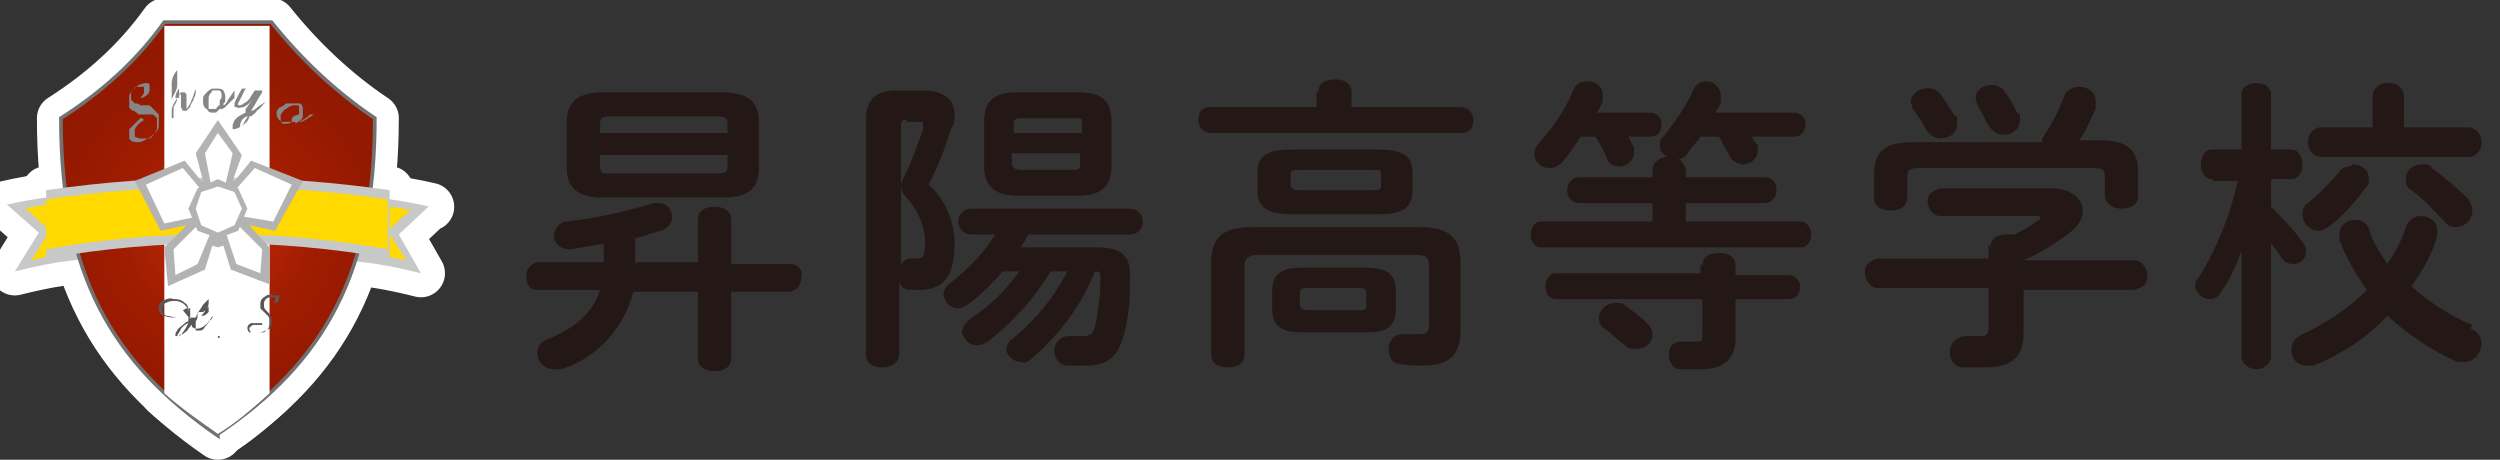 <?xml version="1.0" encoding="UTF-8"?>
<svg id="_レイヤー_1" data-name="レイヤー_1" xmlns="http://www.w3.org/2000/svg" xmlns:xlink="http://www.w3.org/1999/xlink" version="1.1" viewBox="0 0 135.4 24.9">
  <rect x="0" y="0" width="135.4" height="24.9" fill="#333333" stroke="none"/>
  <!-- Generator: Adobe Illustrator 29.6.0, SVG Export Plug-In . SVG Version: 2.1.1 Build 207)  -->
  <defs>
    <style>
      .st0, .st1, .st2, .st3, .st4, .st5, .st6, .st7, .st8, .st9, .st10, .st11, .st12 {
        fill-rule: evenodd;
      }

      .st0, .st3, .st5, .st9 {
        stroke: #231815;
        stroke-width: 0px;
      }

      .st0, .st3, .st5, .st9, .st10 {
        stroke-miterlimit: 22.9;
      }

      .st0, .st6 {
        fill: #b3b3b3;
      }

      .st1, .st5, .st12 {
        fill: #fff;
      }

      .st2, .st8, .st13, .st14 {
        fill: #868687;
      }

      .st15, .st4, .st6, .st7, .st8, .st11, .st12, .st13 {
        stroke: #fff;
        stroke-linecap: round;
        stroke-linejoin: round;
        stroke-width: 2.6px;
      }

      .st15, .st16 {
        fill: #595757;
      }

      .st3, .st11 {
        fill: #ffd900;
      }

      .st4 {
        fill: url(#_名称未設定グラデーション);
      }

      .st7, .st9 {
        fill: #c7c8c8;
      }

      .st17 {
        fill: #231815;
      }

      .st10 {
        fill: url(#_名称未設定グラデーション_2);
        stroke: #717171;
        stroke-width: .2px;
      }
    </style>
    <radialGradient id="_名称未設定グラデーション" data-name="名称未設定グラデーション" cx="11.8" cy="13.6" fx="11.8" fy="13.6" r="12.5" gradientTransform="translate(0 26) scale(1 -1)" gradientUnits="userSpaceOnUse">
      <stop offset="0" stop-color="#c42b05"/>
      <stop offset=".2" stop-color="#b52504"/>
      <stop offset=".4" stop-color="#a11d02"/>
      <stop offset=".7" stop-color="#941900"/>
      <stop offset="1" stop-color="#901700"/>
    </radialGradient>
    <radialGradient id="_名称未設定グラデーション_2" data-name="名称未設定グラデーション 2" cx="11.8" cy="13.6" fx="11.8" fy="13.6" r="12.5" gradientTransform="translate(0 26) scale(1 -1)" gradientUnits="userSpaceOnUse">
      <stop offset="0" stop-color="#c42b05"/>
      <stop offset=".2" stop-color="#b52504"/>
      <stop offset=".4" stop-color="#a11d02"/>
      <stop offset=".7" stop-color="#941900"/>
      <stop offset="1" stop-color="#901700"/>
    </radialGradient>
  </defs>
  <g id="_レイヤー_2" data-name="レイヤー_2">
    <g id="_左メニュー_右固定" data-name="左メニュー_右固定">
      <path class="st17" d="M34.5,14.2h3.3v-2.3c0-.5.4-.7.9-.7s.9.2.9.7v2.4h3.2c.4,0,.7.3.6.7,0,0,0,0,0,0,0,.4-.2.7-.6.8,0,0,0,0,0,0h-3.2v3.6c0,.5-.4.7-.9.7s-.9-.2-.9-.7v-3.6h-3.5c-.5,2-2,3.6-3.9,4.2-.1,0-.3,0-.4,0-.5,0-.9-.4-.9-.9,0-.3.2-.6.5-.7,1.7-.7,2.5-1.5,2.9-2.7h-3.4c-.4,0-.6-.3-.6-.7,0-.4.2-.7.6-.8,0,0,0,0,0,0h3.6v-1c-.6.1-1.2.2-1.8.3h-.1c-.4,0-.8-.3-.8-.7,0-.4.3-.8.7-.8,1.6-.2,3.1-.5,4.7-1,0,0,.2,0,.3,0,.4,0,.7.3.7.8,0,.3-.3.6-.6.7-.5.1-.9.3-1.4.4v1.4ZM32.7,10.7c-1.4,0-2-.5-2-1.6v-2.5c0-1.1.6-1.6,2-1.6h6.4c1.4,0,2,.5,2,1.6v2.5c0,1.3-.8,1.6-2,1.6h-6.4ZM39.4,6.7c0-.3-.1-.4-.6-.4h-5.7c-.5,0-.6.1-.6.4v.5h6.9v-.5ZM38.8,9.4c.5,0,.6-.1.6-.4v-.6h-6.9v.6c0,.4.2.4.6.4h5.7Z"/>
      <path class="st17" d="M50,4.9c1.1,0,1.7.5,1.7,1.3,0,.3,0,.5-.2.8-.3,1-.7,2-1.2,3,.9.8,1.4,2,1.4,3.2,0,2-.8,2.5-1.9,2.5-.2,0-.4,0-.6,0-.2,0-.4-.2-.5-.4v3.9c0,.4-.4.7-.9.7s-.9-.2-.9-.7V6.5c0-1.1.5-1.6,1.7-1.6h1.3ZM49.1,6.5c-.2,0-.3,0-.3.4v3.2c0-.2.1-.4.2-.6.4-.8.7-1.7,1-2.5,0,0,0-.1,0-.2,0-.2,0-.2-.3-.2h-.6ZM48.8,14.4c0-.2.3-.4.5-.4h.4c.3,0,.4-.1.4-.9,0-.9-.4-1.7-1-2.4-.2-.2-.3-.4-.3-.7v4.3ZM56.9,14.7c-.9,1.5-2.1,2.8-3.4,3.8-.2.1-.4.2-.6.2-.4,0-.7-.3-.8-.7,0-.3.2-.5.4-.7,1.1-.7,2-1.6,2.7-2.6h-.9c-.6.7-1.2,1.3-1.9,1.8-.2.1-.3.2-.5.2-.4,0-.7-.3-.8-.7,0-.3.2-.6.4-.7.9-.7,1.8-1.6,2.4-2.6h-1.3c-.4,0-.7-.3-.7-.7,0-.4.3-.7.7-.7h8.6c.4,0,.7.3.7.7,0,.4-.3.7-.7.7h-5.5l-.4.7h4.2c1.1,0,1.7.4,1.7,1.4,0,1.1,0,2.1-.3,3.2-.3,1.3-.9,1.8-2.1,1.8-.3,0-.6,0-1,0-.4,0-.7-.4-.7-.8,0-.4.3-.8.8-.8h.2c.2,0,.4,0,.6,0,.3,0,.5-.1.6-.5.2-.9.3-1.8.3-2.7,0-.2,0-.3-.3-.3h0c-.7,1.8-1.9,3.4-3.4,4.7-.2.2-.4.3-.6.2-.4,0-.7-.3-.8-.6,0-.3.1-.5.4-.7,1.2-1,2.2-2.2,2.9-3.6h-.8ZM55.1,10.6c-1.2,0-1.8-.5-1.8-1.6v-2.4c0-1.2.6-1.6,1.8-1.6h3.3c1.2,0,1.8.4,1.8,1.6v2.4c0,1.2-.7,1.6-1.8,1.6h-3.3ZM58.6,6.7c0-.3,0-.3-.4-.3h-2.8c-.3,0-.5,0-.5.3v.5h3.7v-.5ZM58.1,9.2c.3,0,.4,0,.4-.4v-.5h-3.7v.5c0,.3.2.4.5.4h2.8Z"/>
      <path class="st17" d="M71.4,5c0-.5.4-.7.9-.7s.9.2.9.7v.8h5.9c.4,0,.7.3.7.7,0,0,0,0,0,0,0,.4-.2.7-.6.7,0,0,0,0,0,0h-13.6c-.4,0-.7-.3-.7-.7,0,0,0,0,0,0,0-.4.2-.7.6-.7,0,0,0,0,0,0h5.8v-.8ZM76.9,12.3c1.6,0,2.2.6,2.2,1.9v3.7c0,1.3-.6,1.9-2,1.9-.4,0-.9,0-1.3-.1-.4,0-.6-.4-.6-.8,0-.4.3-.8.7-.8,0,0,0,0,0,0h.2c.3,0,.5,0,.8,0,.3,0,.5-.1.5-.5v-3.2c0-.5-.2-.6-.8-.6h-8.4c-.6,0-.8.2-.8.6v4.8c0,.5-.4.7-.9.7s-.9-.2-.9-.7v-5c0-1.3.6-1.9,2.2-1.9h9.2ZM70,11.6c-1.4,0-1.9-.4-1.9-1.3v-.9c0-.9.4-1.3,1.9-1.3h4.6c1.5,0,1.9.4,1.9,1.3v.9c0,1.2-.9,1.3-1.9,1.3h-4.6ZM70.5,18c-1.2,0-1.6-.4-1.6-1.3v-.9c0-.9.4-1.3,1.6-1.3h3.5c1.2,0,1.6.4,1.6,1.3v.9c0,1.1-.6,1.3-1.6,1.3h-3.5ZM74.3,10.3c.4,0,.5,0,.5-.3v-.5c0-.3,0-.3-.5-.3h-3.9c-.4,0-.5,0-.5.3v.5c0,.3.3.3.5.3h3.9ZM73.6,16.8c.3,0,.4,0,.4-.3v-.6c0-.2,0-.3-.4-.3h-2.8c-.3,0-.4,0-.4.3v.6c0,.2.2.3.4.3h2.8Z"/>
      <path class="st17" d="M97.2,6.1c.3,0,.6.3.6.6,0,0,0,0,0,0,0,.3-.2.7-.6.7,0,0,0,0,0,0h-2.3c0,.2.2.3.3.5,0,.1,0,.2,0,.3,0,.4-.4.7-.8.7-.3,0-.6-.2-.7-.4-.2-.4-.4-.7-.6-1.1h-1c-.2.3-.5.6-.7.9-.1.2-.3.3-.5.3.2.1.4.4.4.6v.4h4.3c.4,0,.7.4.6.8,0,.3-.3.6-.6.6h-4.3v1h6.2c.4,0,.6.4.6.7,0,.3-.2.7-.5.7,0,0,0,0,0,0h-14.1c-.4,0-.6-.3-.6-.7,0,0,0,0,0,0,0-.3.2-.7.5-.7,0,0,0,0,0,0h6.1v-1h-4c-.4,0-.7-.4-.6-.8,0-.3.3-.6.6-.6h4v-.4c0-.4.4-.7.8-.7-.2-.1-.4-.3-.4-.6,0-.2,0-.4.2-.5.6-.8,1.2-1.6,1.6-2.5.1-.3.4-.5.7-.5.4,0,.8.3.8.8,0,.1,0,.2,0,.3,0,.2-.2.4-.3.6h4.3ZM89.4,6.1c.3,0,.6.3.6.6,0,0,0,0,0,0,0,.4-.2.7-.6.7,0,0,0,0,0,0h-1.2l.3.6c0,0,0,.2,0,.3,0,.4-.5.8-.9.7-.3,0-.5-.2-.6-.5-.2-.4-.3-.7-.6-1.1h-.8c-.3.5-.6.9-1,1.4-.2.2-.4.3-.7.3-.4,0-.8-.3-.8-.8,0-.2.1-.4.3-.6.7-.8,1.4-1.8,1.8-2.8.1-.3.4-.5.8-.5.4,0,.8.3.8.7,0,.1,0,.2,0,.4l-.3.6h2.9ZM92.2,14.4c0-.5.4-.7.9-.7s.9.2.9.7v.5h2.9c.3,0,.6.3.6.6,0,0,0,0,0,0,0,.4-.2.7-.6.7,0,0,0,0,0,0h-2.9v2.1c0,1.1-.6,1.7-1.9,1.7-.4,0-.7,0-1.1,0-.4,0-.7-.5-.6-.9,0-.4.3-.6.7-.6,0,0,.1,0,.2,0,.2,0,.4,0,.6,0,.3,0,.3,0,.3-.4v-1.9h-7.9c-.4,0-.6-.3-.6-.7,0,0,0,0,0,0,0-.3.2-.7.5-.7,0,0,0,0,0,0h7.9v-.5ZM89.2,17.5c.2.2.3.4.3.6,0,.5-.4.8-.9.8-.2,0-.4,0-.6-.2-.4-.3-.8-.7-1.1-.9-.2-.1-.3-.3-.3-.6,0-.4.4-.8.9-.8.2,0,.4,0,.6.2.4.3.8.6,1.1.9h0Z"/>
      <path class="st17" d="M107.8,13.4c0-.5.4-.7.9-.7.1,0,.3,0,.4,0,.4-.2.8-.4,1.2-.7,0,0,.2-.1.2-.2s0-.1-.3-.1h-5.1c-.4,0-.7-.4-.7-.8,0-.4.3-.6.7-.7h6c1.1,0,1.7.6,1.7,1.2,0,.5-.3.9-.7,1.2-.8.6-1.6,1.1-2.5,1.5h0c0,0,6,0,6,0,.4,0,.7.4.7.9,0,.4-.3.6-.7.7h-6v2.3c0,1.4-.7,1.9-2.1,1.9-.4,0-.8,0-1.2,0-.4,0-.7-.4-.7-.8,0-.5.3-.8.8-.9,0,0,0,0,0,0,0,0,.1,0,.2,0,.2,0,.5,0,.7,0,.3,0,.4-.1.4-.5v-2.1h-6c-.4,0-.7-.4-.7-.9,0-.4.3-.6.7-.7h6v-.8ZM110.6,7.5c.5-.7.9-1.5,1.2-2.3.1-.3.5-.5.8-.5.5,0,.9.3.9.8,0,0,0,0,0,0,0,.1,0,.2,0,.4-.3.6-.5,1.2-.9,1.7h1.1c1.5,0,2.1.5,2.1,1.7v1.3c0,.5-.4.7-.9.7s-.9-.3-.9-.7v-1c0-.4-.1-.5-.7-.5h-9.3c-.6,0-.7.1-.7.5v1.1c0,.5-.4.7-.9.7s-.9-.2-.9-.7v-1.3c0-1.2.6-1.7,2.1-1.7h7ZM106,6.3c0,.1,0,.3,0,.4,0,.5-.4.8-.9.8-.3,0-.6-.2-.8-.5-.2-.4-.4-.7-.7-1.1,0-.1-.1-.2-.1-.4,0-.5.6-.8,1.1-.7.2,0,.4.2.5.3.3.4.5.8.8,1.2ZM109.4,6.1c0,.1,0,.2,0,.4,0,.5-.4.8-.9.8,0,0,0,0,0,0-.3,0-.6-.2-.8-.5-.2-.3-.4-.8-.6-1.1,0-.1-.1-.3-.1-.4,0-.4.4-.7.9-.7.3,0,.6.2.7.4.3.4.5.8.7,1.2h0Z"/>
      <path class="st17" d="M119.8,9.7c-.4,0-.6-.4-.6-.8s.2-.8.6-.8h1.6v-3c0-.4.4-.6.8-.6s.8.2.8.6v3h1.1c.4,0,.6.4.6.8s-.2.8-.6.8h-1.1v1.5c.6.6,1.2,1.2,1.7,1.9.1.1.2.3.2.5,0,.4-.3.7-.7.7-.2,0-.5-.1-.6-.3-.2-.3-.4-.6-.6-.8v6.1c0,.4-.4.7-.8.7,0,0,0,0,0,0-.4,0-.8-.3-.8-.7,0,0,0,0,0,0v-5.7c-.3.8-.6,1.5-1.1,2.2-.2.4-.6.5-1,.3-.2-.1-.4-.4-.4-.6,0-.2,0-.3.2-.5,1-1.6,1.7-3.4,2.1-5.2h-1.3ZM133.8,17.8c.3.1.6.4.6.8,0,.5-.4,1-.9,1-.1,0-.3,0-.4,0-1.4-.6-2.7-1.5-3.8-2.5-1.1,1.2-2.5,2.1-4,2.7-.1,0-.2,0-.4,0-.5,0-.8-.4-.8-.9,0-.3.2-.6.6-.8,1.3-.6,2.5-1.4,3.5-2.4-.6-.8-1.1-1.7-1.5-2.7,0,0,0-.2,0-.3,0-.5.4-.8.9-.8.3,0,.6.2.7.5.2.7.6,1.3,1,1.9.4-.6.8-1.3,1-2,.1-.3.4-.6.8-.6.5,0,.9.3.9.8,0,0,0,.2,0,.3-.3,1-.8,1.9-1.4,2.7,1,.9,2.1,1.6,3.3,2.1h0ZM127.4,8.9c.5,0,.9.3.9.8,0,.2,0,.3-.2.5-.6.8-1.2,1.5-2,2.1-.2.1-.3.2-.5.2-.5,0-.9-.4-.9-.9,0-.3.1-.5.3-.6.6-.5,1.2-1.1,1.7-1.7.1-.2.4-.3.6-.3h0ZM133.7,6.9c.4,0,.7.4.7.8,0,0,0,0,0,0,0,.4-.2.7-.6.8,0,0,0,0,0,0h-8.1c-.4,0-.7-.4-.7-.8,0,0,0,0,0,0,0-.4.2-.7.6-.8,0,0,0,0,0,0h2.9v-1.7c0-.5.6-.8,1-.7.4,0,.7.4.7.7v1.7h3.5ZM133.7,10.8c.1.2.2.4.2.6,0,.5-.4.9-.9.9-.2,0-.5-.1-.6-.3-.6-.6-1.1-1.2-1.8-1.7-.2-.1-.3-.3-.3-.6,0-.5.4-.8.9-.8.2,0,.4,0,.5.2.7.5,1.4,1.1,2,1.7h0Z"/>
      <path class="st7" d="M.3,11.1c1.7-.4,3.5-.6,5.3-.7l.4,3.1c0,.1,0,.3,0,.4,0,0-.2.1-.4.1-1.6,0-3.2.3-4.8.7l1.3-2.1-1.7-1.5Z"/>
      <path class="st11" d="M1.3,11.3c1.4-.3,2.8-.4,4.3-.5l.3,2.4c0,.1,0,0,0,0-.3.1-.7.2-1,.3-.4,0-.8.1-1.1.2-.7.1-1.3.2-2.1.4l1-1.6-1.3-1.2Z"/>
      <path class="st7" d="M23.3,11.2c-1.7-.4-3.5-.6-5.3-.7l-.4,3.1c0,.1,0,.3,0,.4,0,0,.2.1.4.1,1.6,0,3.2.3,4.8.7l-1.2-2.1,1.6-1.5Z"/>
      <path class="st11" d="M22.3,11.4c-1.4-.3-2.8-.4-4.3-.5l-.3,2.4c0,.1,0,0,0,0,.3.1.7.2,1,.3.4,0,.7,0,1.1.1.7.1,1.3.2,2.2.4l-1-1.6,1.3-1.2Z"/>
      <path class="st4" d="M11.8,23.6C6,19.6,3.3,14.8,3.3,6.4c2.2-1.4,4.1-3.1,5.6-5.2h5.8c1.6,2,3.5,3.8,5.6,5.2,0,8.3-2.7,13.2-8.5,17.1Z"/>
      <path class="st12" d="M8.9,1.4h5.7v19.9c-.9.8-1.8,1.6-2.8,2.2-1-.7-2-1.4-2.9-2.2V1.4Z"/>
      <path class="st7" d="M2.5,10.3c6.2-.9,12.4-.9,18.6,0v3.7c-6.1-1.1-12.4-1.1-18.6,0v-3.7Z"/>
      <path class="st11" d="M2.5,10.8c6.1-.9,12.4-.9,18.5,0v2.7c-6.1-1.1-12.4-1.1-18.5,0v-2.7Z"/>
      <polygon class="st6" points="10 8.7 10.9 9.8 11 9.8 10.6 8.3 11.8 6.5 13.1 8.4 12.6 9.8 12.7 9.8 13.6 8.7 16.4 9.8 14.9 12.5 13.5 12.2 13.5 12.2 14.6 13.4 14.6 15.4 12.5 14.6 12.1 13.3 11.8 13.4 11.5 13.3 11.1 14.6 9.1 15.5 8.9 13.4 10.1 12.2 10.1 12.2 8.7 12.5 7.3 9.8 10 8.7"/>
      <polygon class="st12" points="11.1 8.3 11.8 7.2 12.6 8.3 12 10.9 11.6 10.9 11.1 8.3"/>
      <polygon class="st12" points="8.9 12.1 7.9 10 9.9 9.1 11.5 11 11.3 11.6 8.9 12.1"/>
      <polygon class="st12" points="9.4 13.5 9.5 14.9 10.7 14.3 11.7 11.9 11.3 11.6 9.4 13.5"/>
      <polygon class="st12" points="14.2 13.5 14.1 14.8 12.8 14.3 12 11.9 12.4 11.7 14.2 13.5"/>
      <polygon class="st12" points="14.8 12 15.8 10 13.8 9.1 12.2 10.9 12.4 11.6 14.8 12"/>
      <path class="st15" d="M10.2,17.5c-.1,0-.3.2-.4.3,0,.1-.2.3-.2.4.1,0,.2,0,.3-.2.1-.1.2-.3.3-.5ZM11,17.1c.1,0,.2-.1.3-.2,0,0,0-.2,0-.3h0c0,0-.2.2-.2.2,0,.1-.1.2-.2.3h0ZM10.4,17.4c0,.2-.1.3-.2.4,0,.1-.2.2-.3.3,0,0-.2,0-.2.1,0,0-.1,0-.2,0h0s0,0,0-.1c0,0,0-.1.1-.2,0-.1.2-.2.3-.3,0,0,.2-.2.3-.2v-.2c0,0,0-.1,0-.2,0-.2,0-.3-.2-.5-.1-.1-.3-.2-.5-.2-.2,0-.3,0-.5.1-.1,0-.2.2-.2.3,0,.1,0,.3.2.4.2,0,.4.1.6.1h0c-.2,0-.5,0-.7-.1-.2,0-.3-.2-.3-.4,0-.2,0-.3.2-.4.2-.1.4-.2.6-.1.2,0,.4,0,.6.2.2.1.2.3.2.5h0v.3h.4c.1-.3.3-.5.4-.7.2-.2.3-.3.3-.3h0c0,0,0,.2,0,.2,0,0,0,.2-.1.3,0,0-.1.1-.2.2h-.3c0,.3,0,.4-.1.5,0,.1,0,.2,0,.3,0,0,0,.1,0,.2,0,0,0,0,.2,0,.1,0,.2,0,.3-.2.2-.2.3-.4.4-.6h0s0,0,0,.1c0,0,0,.1-.2.2,0,.1-.2.2-.3.3,0,0-.2.1-.3.1-.1,0-.2,0-.3-.1,0-.1-.1-.2-.1-.4,0,0,0-.2,0-.3,0,0,0-.2,0-.3h-.2c0,0-.2.1-.2.1Z"/>
      <path class="st15" d="M11.9,18.3h-.1s0,0,0-.1h.2s0,0,0,0h-.1Z"/>
      <path class="st15" d="M14.2,17.6h0c-.2,0-.3,0-.5,0,0,0-.2.1-.2.2,0,0,0,.1.1.2,0,0,.2,0,.3,0,.2,0,.3,0,.5-.1.1,0,.2-.2.2-.4,0,0,0-.1,0-.2,0,0,0-.1-.1-.2l-.2-.2c0,0-.1-.1-.2-.2,0,0,0-.1,0-.2,0-.1,0-.3.2-.4.1-.1.3-.2.5-.1,0,0,.2,0,.3,0,0,0,.1,0,0,.2,0,0,0,.2-.1.2-.1,0-.2,0-.4,0h-.1c.1,0,.2,0,.3,0,0,0,.1,0,.1-.2,0,0,0,0,0-.1,0,0-.1,0-.2,0-.1,0-.2,0-.3.1,0,0-.1.1-.1.2,0,0,0,.1,0,.2,0,0,0,.1.1.2l.2.2c0,0,0,.1.1.2,0,0,0,.1,0,.2,0,0,0,.1,0,.2,0,0,0,.1-.1.2,0,0-.2.1-.3.2-.1,0-.2,0-.4,0-.1,0-.3,0-.4,0,0,0-.1-.1-.1-.2,0-.1,0-.2.2-.3.2,0,.4,0,.6,0h0Z"/>
      <path class="st15" d="M15,18.3h0s0,0,0-.1h0s0,0,0,0c0,0,0,0,0,0h0Z"/>
      <path class="st13" d="M7.8,6.5h0c-.2.1-.4.3-.5.5,0,.1,0,.3,0,.4,0,0,.2.1.3.1.2,0,.3,0,.5,0,.2-.1.3-.3.4-.5,0-.2,0-.4,0-.6,0,0-.1-.1-.2-.2,0,0-.2,0-.3,0h-.5c-.1-.1-.2-.2-.3-.2,0,0-.2-.1-.2-.2,0-.2,0-.4,0-.6,0-.2.3-.4.5-.6.1,0,.2-.1.4-.1.1,0,.2,0,.2.1,0,.1,0,.2,0,.3,0,.2-.2.3-.4.4h-.1c0,0,.2-.2.2-.3,0,0,0-.2,0-.3,0,0-.1,0-.2,0,0,0-.2,0-.2,0-.1,0-.2.2-.3.3,0,.1,0,.3,0,.4,0,0,.1.1.2.2.1,0,.2,0,.3.1h.5c.1.1.2.2.3.3,0,0,.1.1.2.2,0,0,0,.2,0,.3,0,.1,0,.2,0,.3,0,.2-.1.3-.2.4-.1.1-.2.2-.4.3-.2.1-.3.2-.5.2-.2,0-.4,0-.5-.2,0-.1,0-.3,0-.5.2-.2.4-.4.6-.6h.1Z"/>
      <path class="st13" d="M9.5,5.3c0-.2.1-.4.2-.5,0-.2,0-.3,0-.5,0,0,0,0,0-.1,0,0,0,0,0-.1,0,.1,0,.3,0,.4,0,.3,0,.5,0,.8h0ZM9.3,6.5v-.8c0-.4,0-.8,0-1.2,0-.2.1-.5.3-.7h0s0,0,0,0c0,0,0,0,0,.2,0,.2,0,.4,0,.6,0,.3-.2.5-.3.8v.6c0-.3.2-.5.3-.7,0-.1.1-.2.2-.3,0,0,.1,0,.2,0,0,0,0,0,.1.1,0,0,0,0,0,.1v.6s0,0,0,.1c0,0,0,0,0,0h0c0,0,.1-.1.2-.3.1-.2.2-.5.3-.8h0c0,0,0,.1,0,.2,0,0,0,.2-.1.3,0,.2-.2.3-.2.5,0,0-.1.1-.2.2,0,0-.1,0-.2,0,0,0,0,0-.1-.2,0-.1,0-.3,0-.4,0,0,0,0,0,0h0c0-.1,0-.2,0-.3h0c0,0-.1,0-.2.2,0,.2-.1.3-.2.5,0,.1,0,.3,0,.4,0,.1,0,.2,0,.2h-.1c0,0,0,0,0,0h0Z"/>
      <path class="st13" d="M12.1,5.7h0s.1,0,.2-.2.2-.3.4-.6h0c0,.2,0,.2,0,.2v.2c-.2.2-.3.3-.5.5,0,0-.1.1-.2.1h-.1c0,0-.2.2-.2.2,0,0-.2,0-.2,0-.1,0-.2,0-.3-.2-.1,0-.2-.2-.2-.3,0-.1,0-.2,0-.3,0-.1.1-.2.2-.3,0,0,.2-.2.3-.2,0,0,.2,0,.3,0,.1,0,.2,0,.3.1,0,0,.1.2.1.3,0,0,0,.1,0,.2,0,0,0,.2-.1.2h0ZM12,5.1c0,0,0-.1-.1-.2,0,0-.1,0-.2,0,0,0,0,0-.1,0,0,0,0,0-.1,0,0,.1-.2.2-.2.4,0,.1,0,.3,0,.4,0,0,0,.2,0,.2,0,0,.1,0,.2,0,0,0,.1,0,.2,0,0,0,.1-.2.2-.2,0,0,0,0,0,0,0,0,0,0,0,0,0,0,0-.2,0-.2,0,0,0-.1.1-.2Z"/>
      <path class="st8" d="M12.9,6.9c.1,0,.2-.1.3-.2,0-.1.2-.3.2-.4-.1,0-.2.1-.3.2,0,0-.1.2-.1.3h0c0,0,0,.1,0,.1ZM13.5,6.3c0,.2-.2.4-.4.5-.1.1-.3.2-.5.2h0c0,0,0-.1,0-.2,0-.1.1-.3.2-.4.1-.1.3-.2.5-.3v-.2c.1-.1.2-.3.4-.5-.2.2-.3.3-.5.4-.1,0-.3.1-.4,0,0,0,0,0-.1,0,0,0,0-.1,0-.2,0,0,0,0,0,0h0c0-.1.4-.8.4-.8h.2l-.4.8h0c0,0,0,.1,0,.1,0,0,0,0,0,0h0c.1,0,.2,0,.3-.1.2-.1.3-.2.4-.4l.2-.3c0,0,.1,0,.2,0h.2s0,0,0,.1c-.2.3-.4.7-.6,1,.2,0,.3-.2.5-.3l.3-.2h0c-.2.2-.3.4-.5.5,0,.1-.2.2-.3.3Z"/>
      <path class="st13" d="M16,6.6s0,0,0,0c0,0,0,0,0,0h.3c.1,0,.4-.2.7-.4h0s0,0,0,0h-.2c-.2.2-.4.3-.6.4,0,0-.2,0-.3,0,0,0,0,0,0,0,0,0,0,0,0,0-.1,0-.2,0-.3,0,0,0-.2,0-.3,0-.2,0-.4-.4-.3-.6,0,0,0,0,0,0,0,0,.1-.2.2-.2,0,0,.2-.1.3-.2.1,0,.2,0,.4,0,.1,0,.2,0,.3,0,.1,0,.2.1.2.3,0,.1,0,.3,0,.4,0,0,0,.1-.1.2l-.3.2ZM16.2,6c0,0,0-.2,0-.2,0,0,0-.1-.1-.1h-.2c-.1,0-.3.1-.4.2-.1,0-.2.2-.3.3,0,0,0,.2,0,.3,0,0,0,.1.1.2,0,0,.1,0,.2,0,.1,0,.2,0,.3-.1,0,0,0,0,0,0h0c0-.2,0-.2.1-.3,0,0,.2-.1.3-.1h0Z"/>
      <polygon class="st6" points="11.8 9.7 12.9 10.2 13.4 11.3 12.9 12.5 11.8 12.9 10.7 12.5 10.2 11.3 10.7 10.2 11.8 9.7"/>
      <polygon class="st12" points="11.8 10.1 12.7 10.4 13.1 11.3 12.7 12.2 11.8 12.6 10.9 12.2 10.6 11.3 10.9 10.4 11.8 10.1"/>
      <path class="st9" d="M.3,11.1c1.7-.4,3.5-.6,5.3-.7l.4,3.1c0,.1,0,.3,0,.4,0,0-.2.1-.4.1-1.6,0-3.2.3-4.8.7l1.3-2.1-1.7-1.5Z"/>
      <path class="st3" d="M1.3,11.3c1.4-.3,2.8-.4,4.3-.5l.3,2.4c0,.1,0,0,0,0-.3.1-.7.2-1,.3-.4,0-.8.1-1.1.2-.7.1-1.3.2-2.1.4l1-1.6-1.3-1.2Z"/>
      <path class="st9" d="M23.3,11.2c-1.7-.4-3.5-.6-5.3-.7l-.4,3.1c0,.1,0,.3,0,.4,0,0,.2.1.4.1,1.6,0,3.2.3,4.8.7l-1.2-2.1,1.6-1.5Z"/>
      <path class="st3" d="M22.3,11.4c-1.4-.3-2.8-.4-4.3-.5l-.3,2.4c0,.1,0,0,0,0,.3.1.7.2,1,.3.4,0,.7,0,1.1.1.7.1,1.3.2,2.2.4l-1-1.6,1.3-1.2Z"/>
      <path class="st10" d="M11.8,23.6C6,19.6,3.3,14.8,3.3,6.4c2.2-1.4,4.1-3.1,5.6-5.2h5.8c1.6,2,3.5,3.8,5.6,5.2,0,8.3-2.7,13.2-8.5,17.1Z"/>
      <path class="st1" d="M8.9,1.4h5.7v19.9c-.9.8-1.8,1.6-2.8,2.2-1-.7-2-1.4-2.9-2.2V1.4Z"/>
      <path class="st9" d="M2.5,10.3c6.2-.9,12.4-.9,18.6,0v3.7c-6.1-1.1-12.4-1.1-18.6,0v-3.7Z"/>
      <path class="st3" d="M2.5,10.8c6.1-.9,12.4-.9,18.5,0v2.7c-6.1-1.1-12.4-1.1-18.5,0v-2.7Z"/>
      <polygon class="st0" points="10 8.7 10.9 9.8 11 9.8 10.6 8.3 11.8 6.5 13.1 8.4 12.6 9.8 12.7 9.8 13.6 8.7 16.4 9.8 14.9 12.5 13.5 12.2 13.5 12.2 14.6 13.4 14.6 15.4 12.5 14.6 12.1 13.3 11.8 13.4 11.5 13.3 11.1 14.6 9.1 15.5 8.9 13.4 10.1 12.2 10.1 12.2 8.7 12.5 7.3 9.8 10 8.7"/>
      <polygon class="st5" points="11.1 8.3 11.8 7.2 12.6 8.3 12 10.9 11.6 10.9 11.1 8.3"/>
      <polygon class="st5" points="8.9 12.1 7.9 10 9.9 9.1 11.5 11 11.3 11.6 8.9 12.1"/>
      <polygon class="st5" points="9.4 13.5 9.5 14.9 10.7 14.3 11.7 11.9 11.3 11.6 9.4 13.5"/>
      <polygon class="st5" points="14.2 13.5 14.1 14.8 12.8 14.3 12 11.9 12.4 11.7 14.2 13.5"/>
      <polygon class="st5" points="14.8 12 15.8 10 13.8 9.1 12.2 10.9 12.4 11.6 14.8 12"/>
      <path class="st16" d="M10.2,17.5c-.1,0-.3.2-.4.3,0,.1-.2.3-.2.4.1,0,.2,0,.3-.2.1-.1.2-.3.3-.5ZM11,17.1c.1,0,.2-.1.3-.2,0,0,0-.2,0-.3h0c0,0-.2.2-.2.2,0,.1-.1.2-.2.3h0ZM10.4,17.4c0,.2-.1.3-.2.4,0,.1-.2.2-.3.3,0,0-.2,0-.2.1,0,0-.1,0-.2,0h0s0,0,0-.1c0,0,0-.1.1-.2,0-.1.2-.2.3-.3,0,0,.2-.2.3-.2v-.2c0,0,0-.1,0-.2,0-.2,0-.3-.2-.5-.1-.1-.3-.2-.5-.2-.2,0-.3,0-.5.1-.1,0-.2.2-.2.3,0,.1,0,.3.2.4.2,0,.4.1.6.1h0c-.2,0-.5,0-.7-.1-.2,0-.3-.2-.3-.4,0-.2,0-.3.2-.4.2-.1.4-.2.6-.1.2,0,.4,0,.6.2.2.1.2.3.2.5h0v.3h.4c.1-.3.3-.5.4-.7.2-.2.3-.3.3-.3h0c0,0,0,.2,0,.2,0,0,0,.2-.1.3,0,0-.1.1-.2.2h-.3c0,.3,0,.4-.1.5,0,.1,0,.2,0,.3,0,0,0,.1,0,.2,0,0,0,0,.2,0,.1,0,.2,0,.3-.2.2-.2.3-.4.4-.6h0s0,0,0,.1c0,0,0,.1-.2.2,0,.1-.2.2-.3.3,0,0-.2.1-.3.1-.1,0-.2,0-.3-.1,0-.1-.1-.2-.1-.4,0,0,0-.2,0-.3,0,0,0-.2,0-.3h-.2c0,0-.2.1-.2.1Z"/>
      <path class="st16" d="M11.9,18.3h-.1s0,0,0-.1h.2s0,0,0,0h-.1Z"/>
      <path class="st16" d="M14.2,17.6h0c-.2,0-.3,0-.5,0,0,0-.2.1-.2.2,0,0,0,.1.1.2,0,0,.2,0,.3,0,.2,0,.3,0,.5-.1.1,0,.2-.2.2-.4,0,0,0-.1,0-.2,0,0,0-.1-.1-.2l-.2-.2c0,0-.1-.1-.2-.2,0,0,0-.1,0-.2,0-.1,0-.3.2-.4.1-.1.3-.2.5-.1,0,0,.2,0,.3,0,0,0,.1,0,0,.2,0,0,0,.2-.1.2-.1,0-.2,0-.4,0h-.1c.1,0,.2,0,.3,0,0,0,.1,0,.1-.2,0,0,0,0,0-.1,0,0-.1,0-.2,0-.1,0-.2,0-.3.1,0,0-.1.1-.1.2,0,0,0,.1,0,.2,0,0,0,.1.1.2l.2.2c0,0,0,.1.1.2,0,0,0,.1,0,.2,0,0,0,.1,0,.2,0,0,0,.1-.1.2,0,0-.2.1-.3.2-.1,0-.2,0-.4,0-.1,0-.3,0-.4,0,0,0-.1-.1-.1-.2,0-.1,0-.2.2-.3.2,0,.4,0,.6,0h0Z"/>
      <path class="st16" d="M15,18.3h0s0,0,0-.1h0s0,0,0,0c0,0,0,0,0,0h0Z"/>
      <path class="st14" d="M7.8,6.5h0c-.2.1-.4.3-.5.5,0,.1,0,.3,0,.4,0,0,.2.1.3.1.2,0,.3,0,.5,0,.2-.1.3-.3.4-.5,0-.2,0-.4,0-.6,0,0-.1-.1-.2-.2,0,0-.2,0-.3,0h-.5c-.1-.1-.2-.2-.3-.2,0,0-.2-.1-.2-.2,0-.2,0-.4,0-.6,0-.2.3-.4.5-.6.1,0,.2-.1.4-.1.1,0,.2,0,.2.1,0,.1,0,.2,0,.3,0,.2-.2.3-.4.4h-.1c0,0,.2-.2.2-.3,0,0,0-.2,0-.3,0,0-.1,0-.2,0,0,0-.2,0-.2,0-.1,0-.2.2-.3.3,0,.1,0,.3,0,.4,0,0,.1.1.2.2.1,0,.2,0,.3.1h.5c.1.1.2.2.3.3,0,0,.1.1.2.2,0,0,0,.2,0,.3,0,.1,0,.2,0,.3,0,.2-.1.3-.2.4-.1.1-.2.2-.4.3-.2.1-.3.2-.5.2-.2,0-.4,0-.5-.2,0-.1,0-.3,0-.5.2-.2.4-.4.6-.6h.1Z"/>
      <path class="st14" d="M9.5,5.3c0-.2.1-.4.2-.5,0-.2,0-.3,0-.5,0,0,0,0,0-.1,0,0,0,0,0-.1,0,.1,0,.3,0,.4,0,.3,0,.5,0,.8h0ZM9.3,6.5v-.8c0-.4,0-.8,0-1.2,0-.2.1-.5.3-.7h0s0,0,0,0c0,0,0,0,0,.2,0,.2,0,.4,0,.6,0,.3-.2.5-.3.8v.6c0-.3.2-.5.3-.7,0-.1.1-.2.2-.3,0,0,.1,0,.2,0,0,0,0,0,.1.1,0,0,0,0,0,.1v.6s0,0,0,.1c0,0,0,0,0,0h0c0,0,.1-.1.2-.3.1-.2.2-.5.3-.8h0c0,0,0,.1,0,.2,0,0,0,.2-.1.3,0,.2-.2.3-.2.5,0,0-.1.1-.2.2,0,0-.1,0-.2,0,0,0,0,0-.1-.2,0-.1,0-.3,0-.4,0,0,0,0,0,0h0c0-.1,0-.2,0-.3h0c0,0-.1,0-.2.2,0,.2-.1.3-.2.5,0,.1,0,.3,0,.4,0,.1,0,.2,0,.2h-.1c0,0,0,0,0,0h0Z"/>
      <path class="st14" d="M12.1,5.7h0s.1,0,.2-.2.2-.3.4-.6h0c0,.2,0,.2,0,.2v.2c-.2.2-.3.3-.5.5,0,0-.1.1-.2.1h-.1c0,0-.2.2-.2.2,0,0-.2,0-.2,0-.1,0-.2,0-.3-.2-.1,0-.2-.2-.2-.3,0-.1,0-.2,0-.3,0-.1.1-.2.2-.3,0,0,.2-.2.3-.2,0,0,.2,0,.3,0,.1,0,.2,0,.3.1,0,0,.1.2.1.3,0,0,0,.1,0,.2,0,0,0,.2-.1.2h0ZM12,5.1c0,0,0-.1-.1-.2,0,0-.1,0-.2,0,0,0,0,0-.1,0,0,0,0,0-.1,0,0,.1-.2.2-.2.4,0,.1,0,.3,0,.4,0,0,0,.2,0,.2,0,0,.1,0,.2,0,0,0,.1,0,.2,0,0,0,.1-.2.2-.2,0,0,0,0,0,0,0,0,0,0,0,0,0,0,0-.2,0-.2,0,0,0-.1.1-.2Z"/>
      <path class="st2" d="M12.9,6.9c.1,0,.2-.1.3-.2,0-.1.2-.3.2-.4-.1,0-.2.1-.3.2,0,0-.1.2-.1.3h0c0,0,0,.1,0,.1ZM13.5,6.3c0,.2-.2.4-.4.5-.1.1-.3.2-.5.2h0c0,0,0-.1,0-.2,0-.1.1-.3.2-.4.1-.1.3-.2.5-.3v-.2c.1-.1.2-.3.4-.5-.2.2-.3.3-.5.4-.1,0-.3.1-.4,0,0,0,0,0-.1,0,0,0,0-.1,0-.2,0,0,0,0,0,0h0c0-.1.4-.8.4-.8h.2l-.4.8h0c0,0,0,.1,0,.1,0,0,0,0,0,0h0c.1,0,.2,0,.3-.1.2-.1.3-.2.4-.4l.2-.3c0,0,.1,0,.2,0h.2s0,0,0,.1c-.2.3-.4.7-.6,1,.2,0,.3-.2.5-.3l.3-.2h0c-.2.2-.3.4-.5.5,0,.1-.2.2-.3.3Z"/>
      <path class="st14" d="M16,6.6s0,0,0,0c0,0,0,0,0,0h.3c.1,0,.4-.2.7-.4h0s0,0,0,0h-.2c-.2.2-.4.3-.6.4,0,0-.2,0-.3,0,0,0,0,0,0,0,0,0,0,0,0,0-.1,0-.2,0-.3,0,0,0-.2,0-.3,0-.2,0-.4-.4-.3-.6,0,0,0,0,0,0,0,0,.1-.2.2-.2,0,0,.2-.1.3-.2.1,0,.2,0,.4,0,.1,0,.2,0,.3,0,.1,0,.2.1.2.3,0,.1,0,.3,0,.4,0,0,0,.1-.1.2l-.3.2ZM16.2,6c0,0,0-.2,0-.2,0,0,0-.1-.1-.1h-.2c-.1,0-.3.1-.4.2-.1,0-.2.2-.3.3,0,0,0,.2,0,.3,0,0,0,.1.1.2,0,0,.1,0,.2,0,.1,0,.2,0,.3-.1,0,0,0,0,0,0h0c0-.2,0-.2.1-.3,0,0,.2-.1.3-.1h0Z"/>
      <polygon class="st0" points="11.8 9.7 12.9 10.2 13.4 11.3 12.9 12.5 11.8 12.9 10.7 12.5 10.2 11.3 10.7 10.2 11.8 9.7"/>
      <polygon class="st5" points="11.8 10.1 12.7 10.4 13.1 11.3 12.7 12.2 11.8 12.6 10.9 12.2 10.6 11.3 10.9 10.4 11.8 10.1"/>
    </g>
  </g>
</svg>